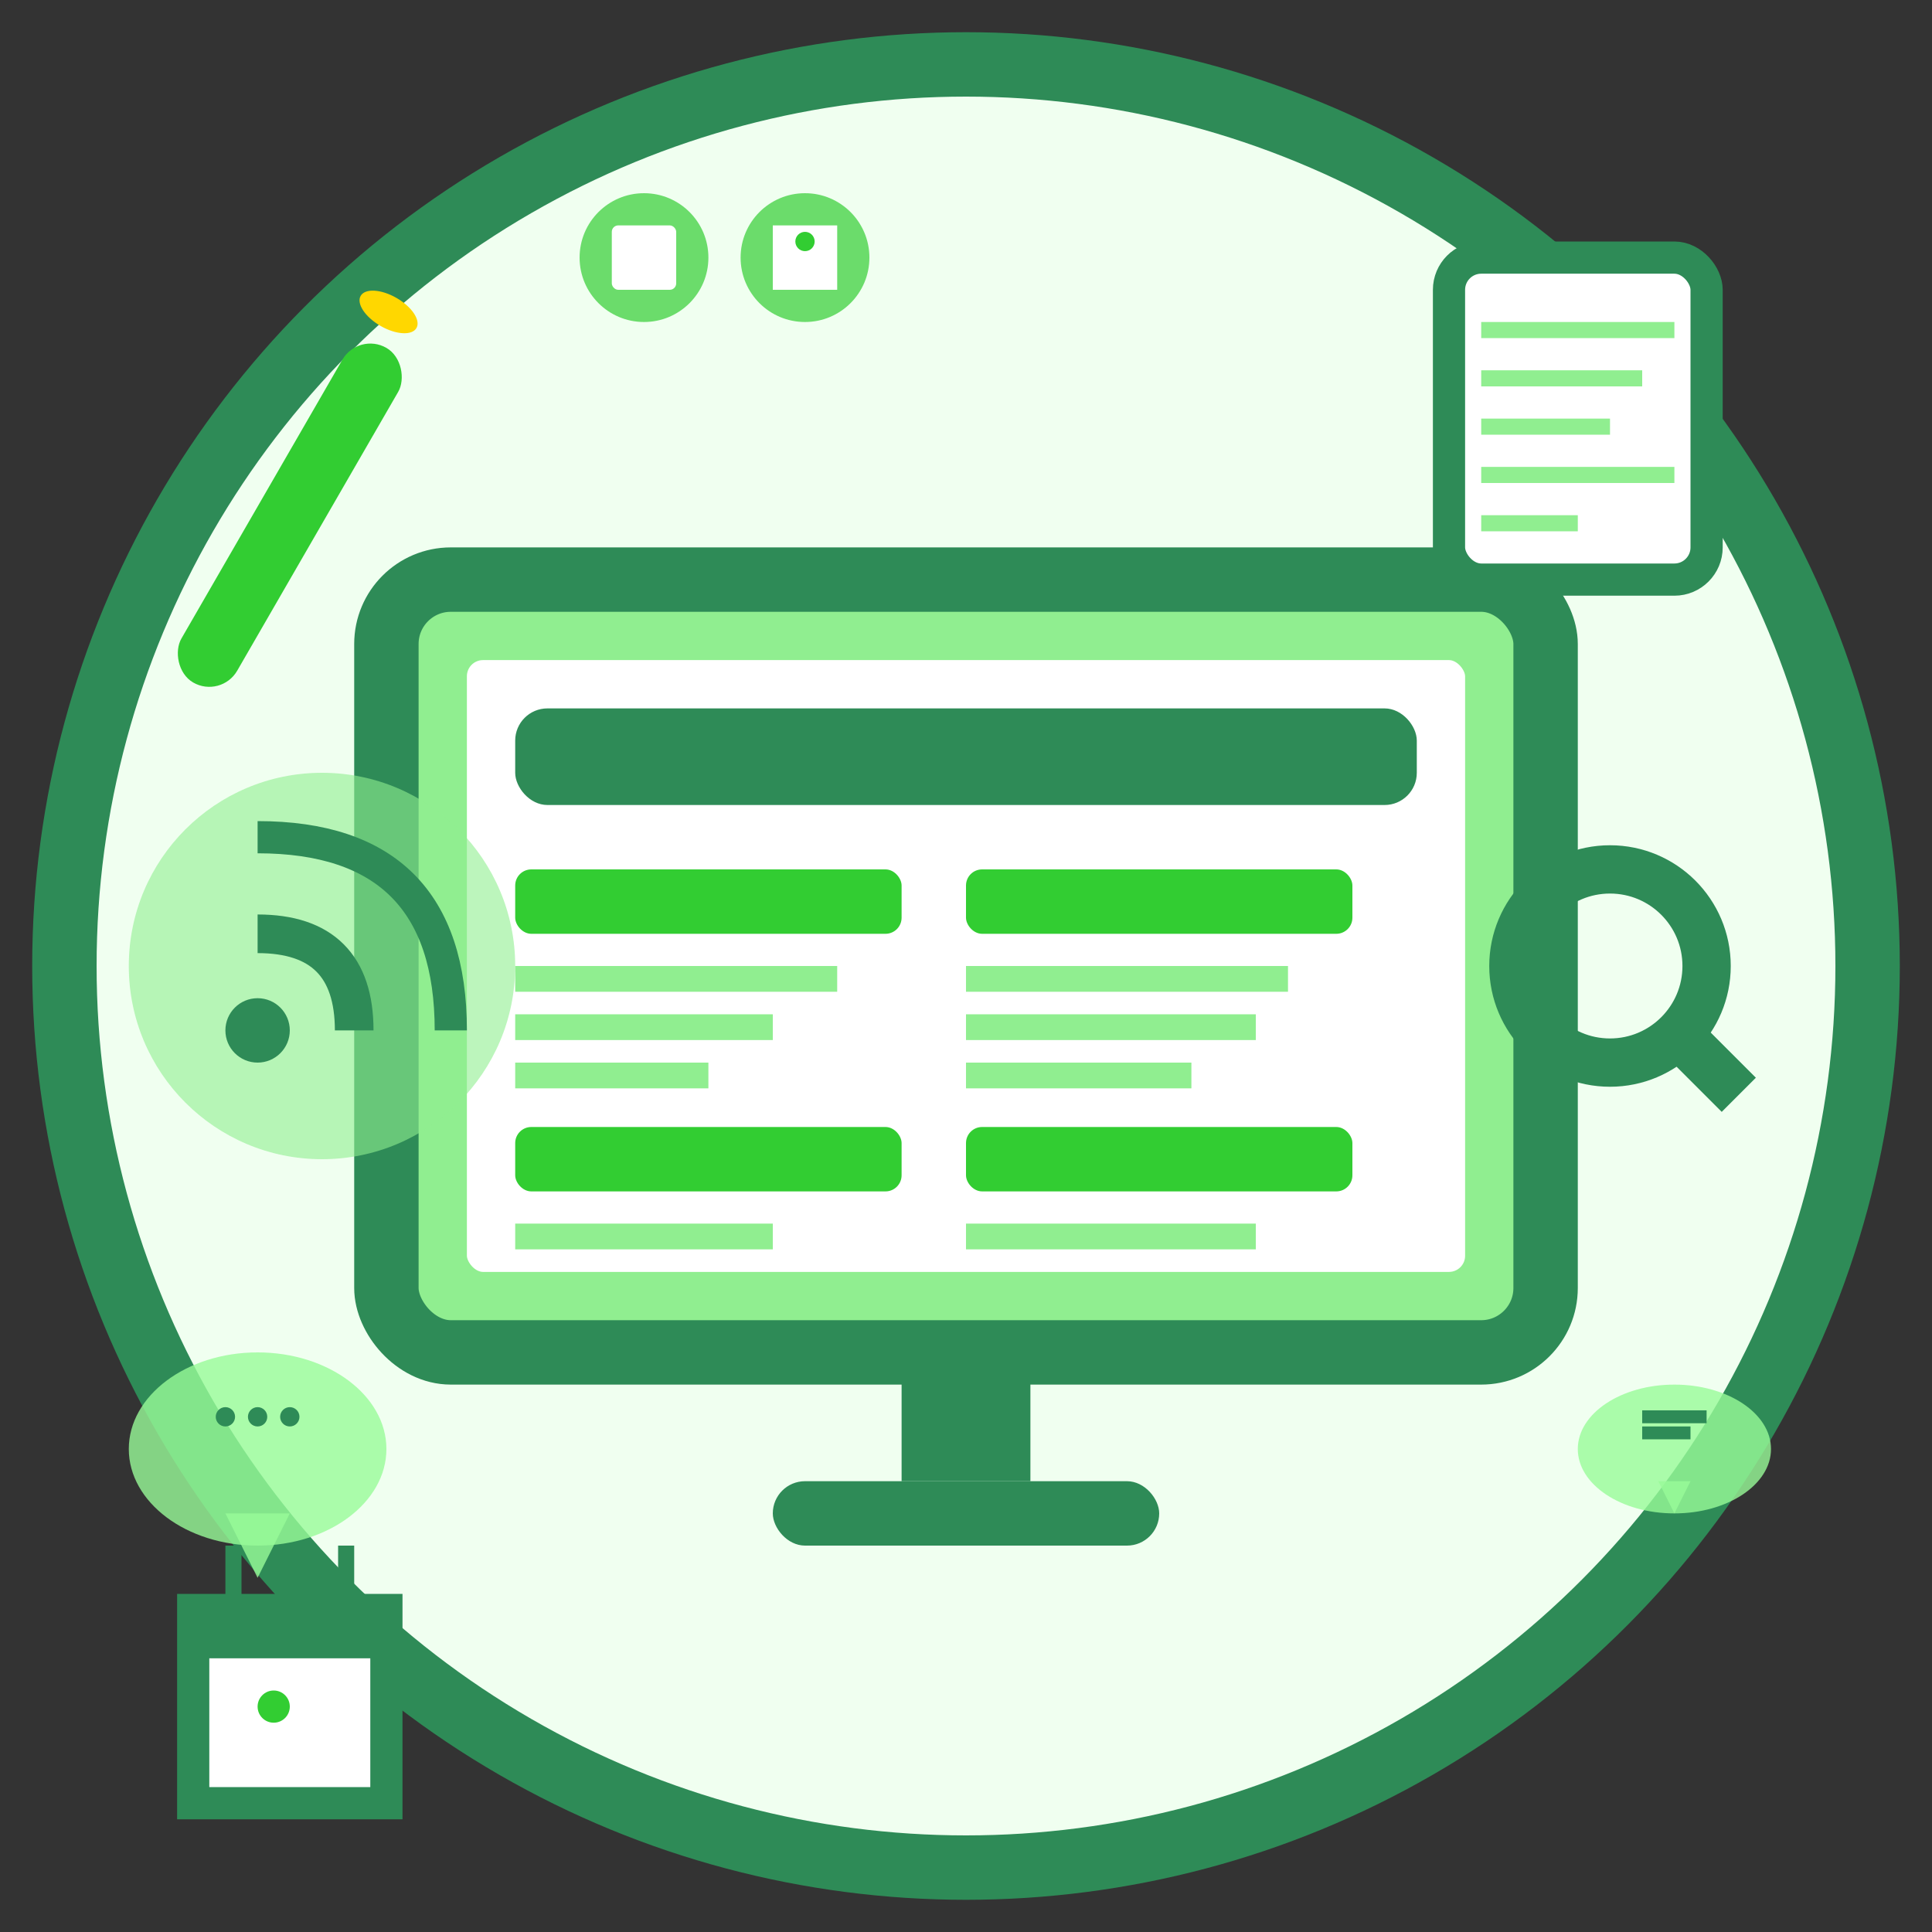 <svg width="60" height="60" viewBox="0 0 60 60" fill="none" xmlns="http://www.w3.org/2000/svg">
    <rect x="0" y="0" width="60" height="60" fill="#333333" stroke="none"/>
    <circle cx="30" cy="30" r="28" fill="#F0FFF0" stroke="#2E8B57" stroke-width="2"/>
    
    <!-- Computer/Blog screen -->
    <rect x="12" y="18" width="36" height="24" fill="#90EE90" stroke="#2E8B57" stroke-width="2" rx="2"/>
    
    <!-- Screen content -->
    <rect x="14" y="20" width="32" height="20" fill="#FFFFFF" stroke="#90EE90" stroke-width="1" rx="1"/>
    
    <!-- Blog header -->
    <rect x="16" y="22" width="28" height="3" fill="#2E8B57" rx="1"/>
    
    <!-- Blog post preview 1 -->
    <rect x="16" y="27" width="12" height="2" fill="#32CD32" rx="0.5"/>
    <rect x="16" y="30" width="10" height="0.8" fill="#90EE90"/>
    <rect x="16" y="31.5" width="8" height="0.8" fill="#90EE90"/>
    <rect x="16" y="33" width="6" height="0.8" fill="#90EE90"/>
    
    <!-- Blog post preview 2 -->
    <rect x="30" y="27" width="12" height="2" fill="#32CD32" rx="0.5"/>
    <rect x="30" y="30" width="10" height="0.8" fill="#90EE90"/>
    <rect x="30" y="31.5" width="9" height="0.8" fill="#90EE90"/>
    <rect x="30" y="33" width="7" height="0.8" fill="#90EE90"/>
    
    <!-- Blog post preview 3 -->
    <rect x="16" y="35" width="12" height="2" fill="#32CD32" rx="0.5"/>
    <rect x="16" y="38" width="8" height="0.8" fill="#90EE90"/>
    
    <!-- Blog post preview 4 -->
    <rect x="30" y="35" width="12" height="2" fill="#32CD32" rx="0.5"/>
    <rect x="30" y="38" width="9" height="0.8" fill="#90EE90"/>
    
    <!-- Computer stand -->
    <rect x="28" y="42" width="4" height="4" fill="#2E8B57"/>
    <rect x="24" y="46" width="12" height="2" fill="#2E8B57" rx="1"/>
    
    <!-- Floating blog elements around -->
    
    <!-- Pen/Writing tool -->
    <rect x="8" y="10" width="2" height="12" fill="#32CD32" rx="1" transform="rotate(30 9 16)"/>
    <ellipse cx="8.5" cy="9" rx="1" ry="0.5" fill="#FFD700" transform="rotate(30 9 16)"/>
    
    <!-- Article/Paper -->
    <rect x="45" y="8" width="8" height="10" fill="#FFFFFF" stroke="#2E8B57" stroke-width="1" rx="1"/>
    <rect x="46" y="10" width="6" height="0.5" fill="#90EE90"/>
    <rect x="46" y="11.5" width="5" height="0.5" fill="#90EE90"/>
    <rect x="46" y="13" width="4" height="0.5" fill="#90EE90"/>
    <rect x="46" y="14.5" width="6" height="0.5" fill="#90EE90"/>
    <rect x="46" y="16" width="3" height="0.5" fill="#90EE90"/>
    
    <!-- Comments/Interaction bubbles -->
    <ellipse cx="8" cy="45" rx="4" ry="3" fill="#98FB98" opacity="0.8"/>
    <path d="M7 47 L8 49 L9 47" fill="#98FB98" opacity="0.8"/>
    <circle cx="7" cy="44" r="0.3" fill="#2E8B57"/>
    <circle cx="8" cy="44" r="0.3" fill="#2E8B57"/>
    <circle cx="9" cy="44" r="0.3" fill="#2E8B57"/>
    
    <ellipse cx="52" cy="45" rx="3" ry="2" fill="#98FB98" opacity="0.8"/>
    <path d="M51.5 46 L52 47 L52.5 46" fill="#98FB98" opacity="0.8"/>
    <path d="M51 44 L53 44" stroke="#2E8B57" stroke-width="0.4"/>
    <path d="M51 44.5 L52.5 44.5" stroke="#2E8B57" stroke-width="0.4"/>
    
    <!-- RSS/Feed symbol -->
    <circle cx="10" cy="30" r="6" fill="#90EE90" opacity="0.6"/>
    <circle cx="8" cy="32" r="1" fill="#2E8B57"/>
    <path d="M8 29 Q11 29 11 32" stroke="#2E8B57" stroke-width="1.2" fill="none"/>
    <path d="M8 26 Q14 26 14 32" stroke="#2E8B57" stroke-width="1" fill="none"/>
    
    <!-- Search/Magnifying glass -->
    <circle cx="50" cy="30" r="3" fill="none" stroke="#2E8B57" stroke-width="1.5"/>
    <path d="M52 32 L54 34" stroke="#2E8B57" stroke-width="1.5"/>
    
    <!-- Social sharing icons -->
    <circle cx="20" cy="8" r="2" fill="#32CD32" opacity="0.7"/>
    <rect x="19" y="7" width="2" height="2" fill="#FFFFFF" rx="0.2"/>
    
    <circle cx="25" cy="8" r="2" fill="#32CD32" opacity="0.7"/>
    <path d="M24 7 L26 7 L26 9 L24 9 Z" fill="#FFFFFF"/>
    <circle cx="25" cy="7.5" r="0.3" fill="#32CD32"/>
    
    <!-- Calendar showing publication dates -->
    <rect x="6" y="50" width="6" height="6" fill="#FFFFFF" stroke="#2E8B57" stroke-width="1"/>
    <rect x="6" y="50" width="6" height="1.5" fill="#2E8B57"/>
    <rect x="7" y="48" width="0.5" height="3" fill="#2E8B57"/>
    <rect x="10.5" y="48" width="0.5" height="3" fill="#2E8B57"/>
    <circle cx="8.5" cy="53" r="0.5" fill="#32CD32"/>
</svg>
